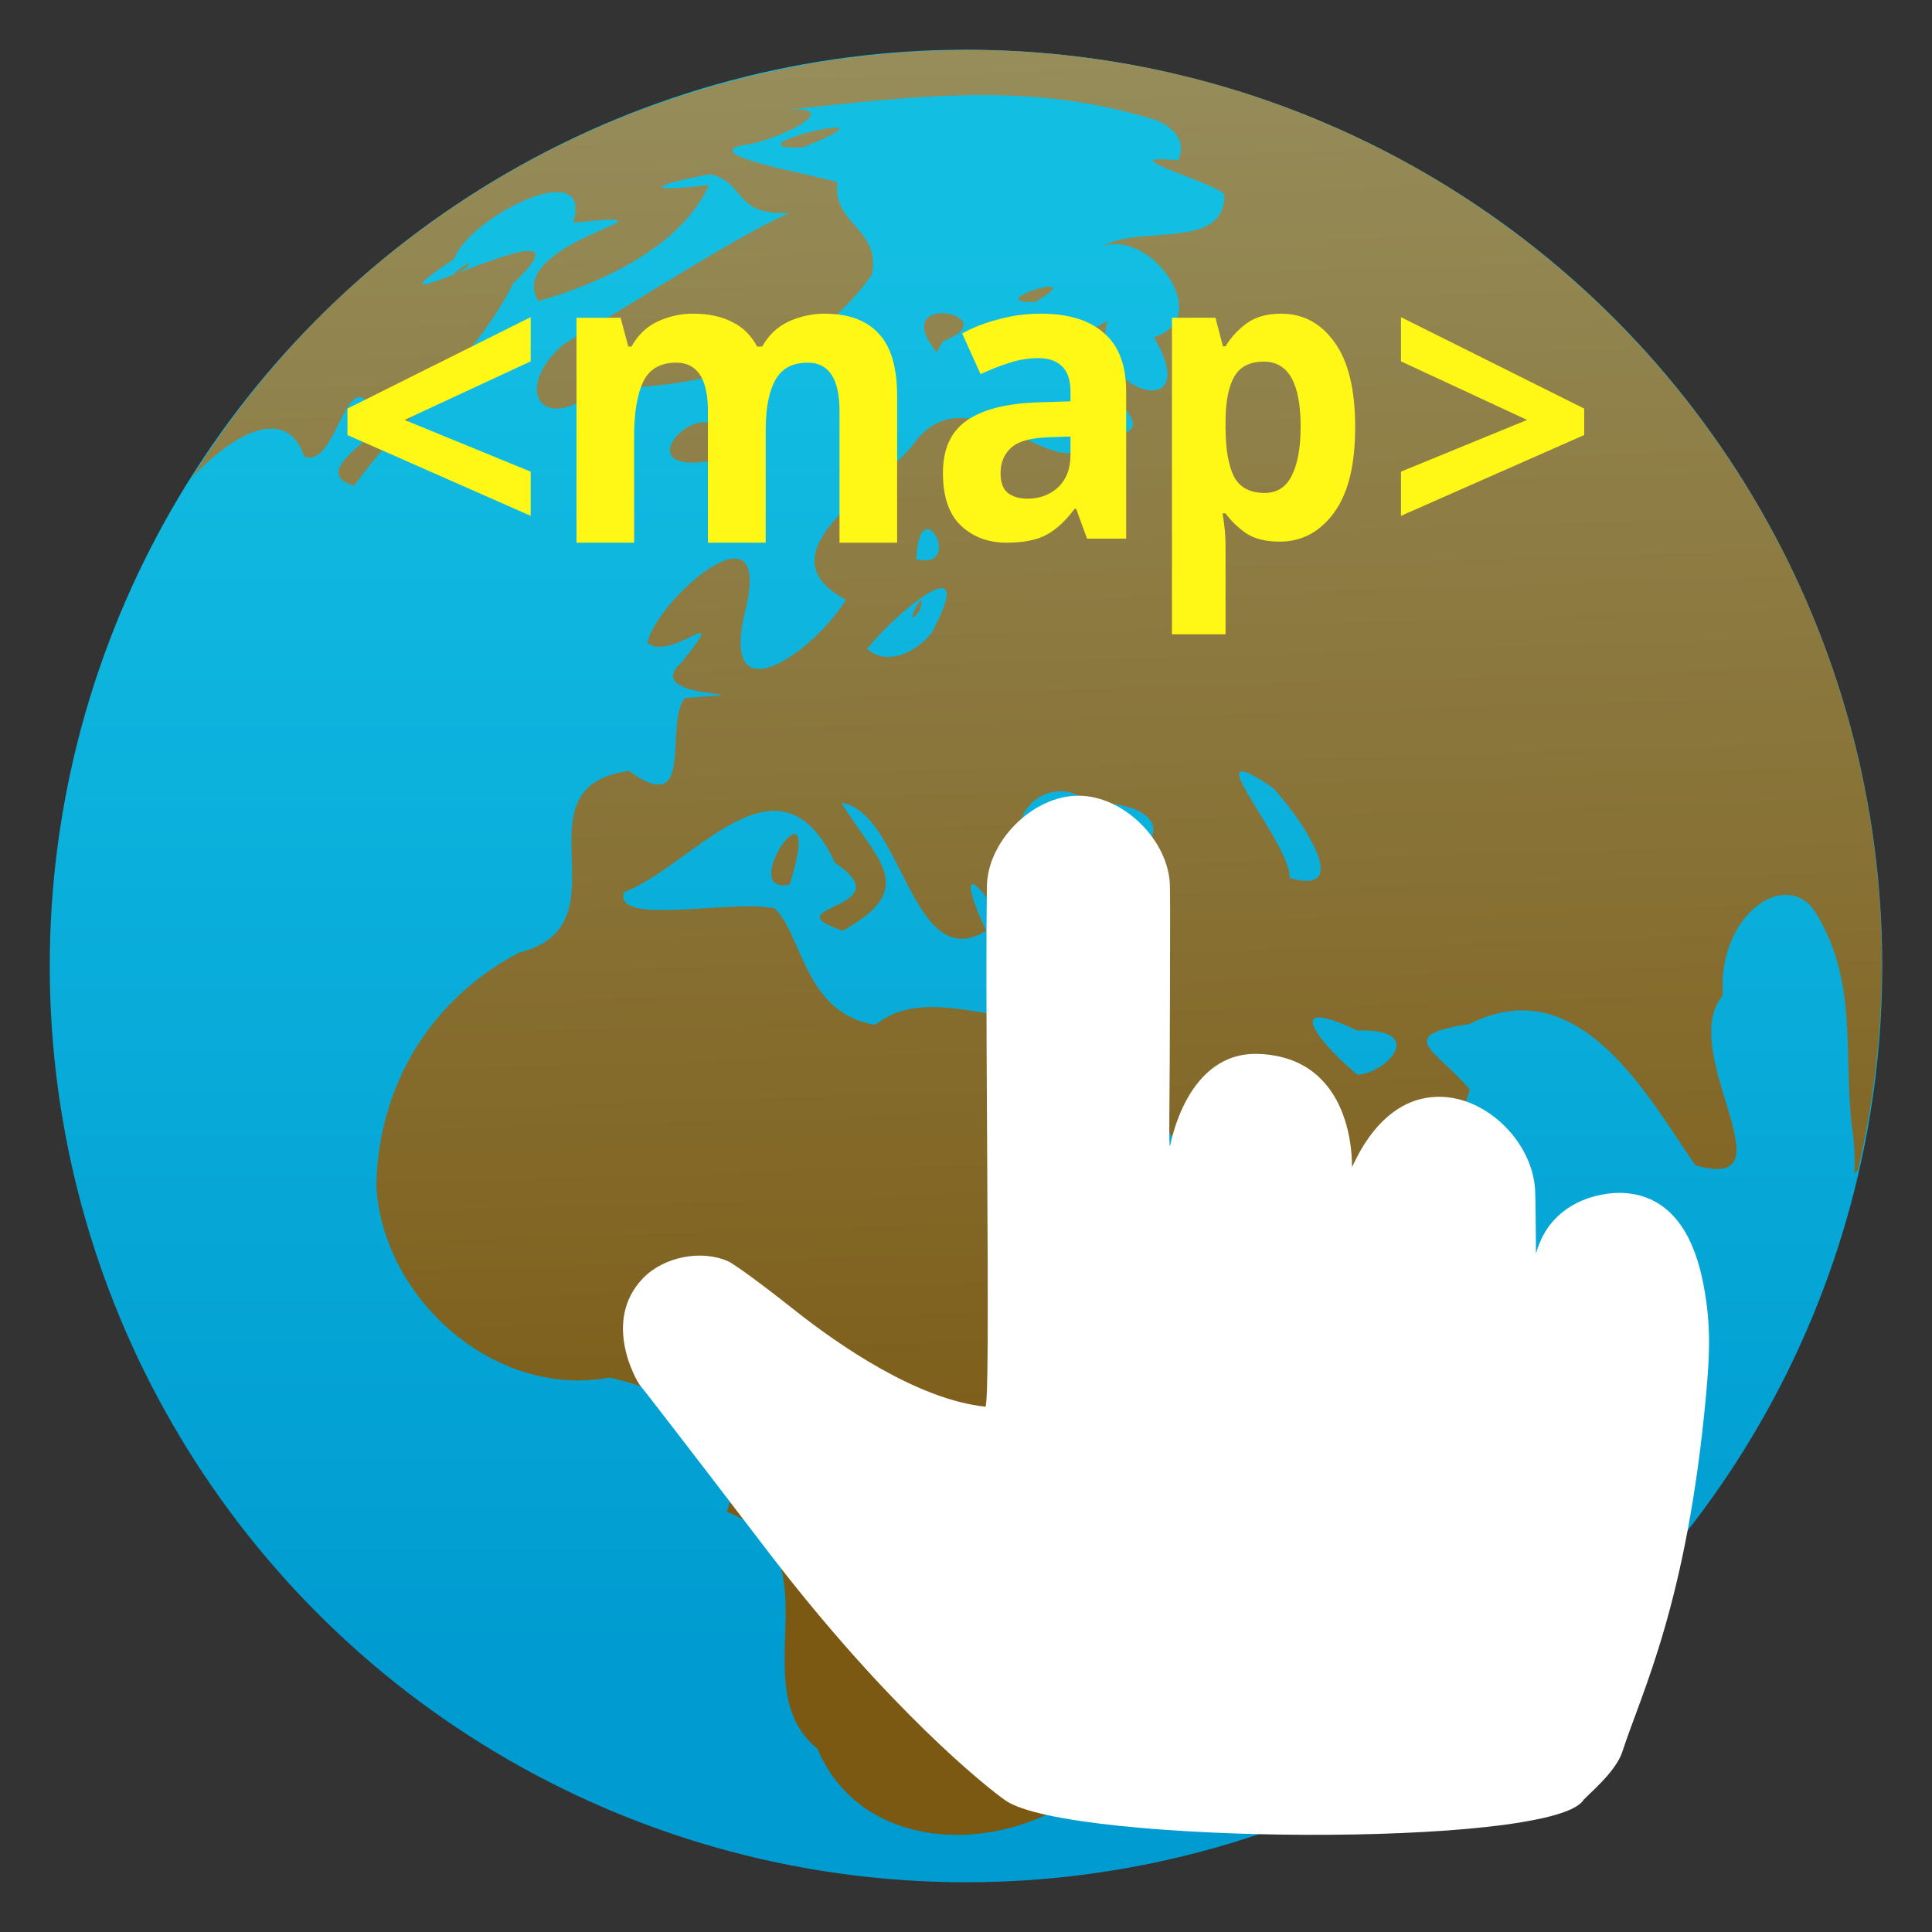 <svg clip-rule="evenodd" fill-rule="evenodd" stroke-linejoin="round" stroke-miterlimit="2" viewBox="0 0 48 48" xmlns="http://www.w3.org/2000/svg">
 <rect x="0" y="0" width="48" height="48" fill="#333333" stroke="none"/>
 <linearGradient id="a" x2="1" gradientTransform="matrix(0 -35.391 35.391 0 968.766 41.282)" gradientUnits="userSpaceOnUse">
  <stop stop-color="#009cd1" offset="0"/>
  <stop stop-color="#13bee3" offset="1"/>
 </linearGradient>
 <linearGradient id="b" x2="1" gradientTransform="matrix(-.897 -33.79 33.79 -.897 24.897 37.794)" gradientUnits="userSpaceOnUse">
  <stop stop-color="#7b5913" offset="0"/>
  <stop stop-color="#968d5b" offset="1"/>
 </linearGradient>
 <circle cx="24" cy="24" r="22.764" fill="url(#a)"/>
 <g fill-rule="nonzero">
  <path transform="matrix(1.138 0 0 1.138 -3.317 -3.317)" d="m24.068 4.004c-.126 0-.252.005-.379.008-.273.004-.547.014-.82.029-.193.012-.387.028-.58.045-.471.041-.941.098-1.408.172-.26.041-.518.092-.777.144-.307.062-.613.13-.916.205-.332.083-.661.173-.991.272-.372.112-.74.234-1.105.367-.198.072-.395.148-.592.227-2.362.953-4.52 2.35-6.357 4.113-.054.051-.106.103-.159.154-1.1 1.091-2.07 2.305-2.89 3.619.899-.98 2.076-1.617 2.463-.48.762.315.946-2.486 1.65-.686-.26.406-1.491 1.05-.562 1.327 1.12-1.538 2.689-2.833 3.476-4.422 1.28-1.208-.278-.578-1.277-.198-.696.265-1.172.434-.014-.33.31-.907 3.072-2.305 2.596-.791 2.886-.299-1.554.402-.758 1.709 1.163-.326 3.079-1.099 3.727-2.535-1.345.157-1.403.036.023-.234.803.183.476.902 1.736.845-1.031.43-3.425 1.979-4.927 2.862-1.125.95-.517 2.021.755.986 2.266-.054 4.561-.516 5.963-2.492.229-.998-.869-1.11-.748-2.02-.209-.118-3.406-.647-1.886-.843.895-.201 2.136-.917.543-.717 3.146-.34 5.598-.663 8.345.214.387.191.61.45.44.862-1.627-.17.874.504 1.007.75.008 1.233-1.858.646-2.656 1.127 1.044-.377 2.461 1.564 1.117 1.984 1.145 1.941-1.443 1.19-1.013-.355-1.859.896 2.291 2.523-.365 2.547-.601 1.289-2.648-1.622-3.897.176-.758.939-3.357 2.359-1.449 3.363-.696 1.138-2.773 2.609-2.201.258.64-2.551-1.961-.222-2.133.687.525.424 1.86-.979.75.422-.989.869 2.304.621.066.777-.463.604.249 2.653-1.219 1.594-2.573.351.041 3.364-2.398 3.965-1.941 1.021-3.088 2.922-3.117 5.111.152 2.473 2.61 4.633 5.094 4.168 1.493.342 3.189 1.182 2.558 2.932 2.459.935.299 3.804 1.975 5.168 1.188 2.811 5.418 2.229 6.785-.119 1.134-1.392 2.92-2.124 1.967-4.246.77-2.104 3.673-3.423 3.582-5.885-1.153-.201-2.598 1.434-3.311-.363-.785-.83-2.609-3.206-2.152-3.834 1.228 1.34 2.042 3.006 3.266 4.351 1.726-.987 3.54-2.332 4.109-4.295-.759-.881-1.658-1.174-.006-1.428 2.418-1.228 3.933 1.658 4.932 3.086 2.181.615-.441-2.494.599-3.712-.122-1.698 1.292-2.744 1.967-1.891 1.048 1.589.62 3.273.881 4.982.032.28.037.557.019.832.014-.057.04-.086.077-.093.343-1.467.52-2.968.527-4.475-.002-11.018-8.914-19.958-19.932-19.996zm-11.224 4.896c.032-.011.108-.05.248-.134.085-.095.081-.114.039-.096-.095.039-.385.263-.287.23zm8.207-3.191c-.505.057-1.783.453-.621.428.948-.374.924-.462.621-.428zm4.822 3.467c-.026-.007-.067-.006-.117.002-.332.048-1.05.36-.233.328.37-.219.428-.31.35-.33zm-2.305.582c-.358-.041-.763.162-.201.849l.129-.238c.745-.287.431-.571.072-.611zm-5.355 2.379c-.611.077-1.346 1.201.502.787.027-.641-.224-.822-.502-.787zm4.988 2.338c.235.078.424.818-.283.648.018-.399.094-.582.182-.637.032-.02.068-.023.101-.011zm.235 1.283c.211-.033.229.21-.182.974-.315.399-.945.746-1.41.352.347-.451 1.239-1.272 1.592-1.326zm-.42.269c-.078.036-.359.648-.02.217.05-.176.046-.229.02-.217zm7.029 3.729c.098.009.298.113.639.344.36.328 1.951 2.436.388 1.982.014-.654-1.452-2.367-1.027-2.326zm-3.887.439c.188.02.37.101.512.25 2.271-.067 1.565 1.631-.27.922-.377.137-.804.413-1.197.164-.229-.897.391-1.395.955-1.336zm-4.875.246c1.334.19 1.54 3.793 3.16 2.795-.79-1.726.004-.959.483.102.623.103 1.677.014 2.172.299.334.193.419.552-.086 1.275-1.522.901-3.662-.7-4.985.377-1.55-.247-1.582-1.944-2.197-2.541-.944-.207-3.512.395-3.297-.352 1.536-.589 3.384-3.273 4.615-.642 1.532 1.022-1.46.933.166 1.48 1.692-.936.739-1.531-.031-2.793zm5.815 3.196c-.086-.098-1.25.386-.389.332.326-.203.417-.3.389-.332zm-6.832-2.514c-.257-.017-.951 1.281-.108 1.102.249-.815.224-1.094.108-1.102zm11.437 4.004c.14-.003.403.078.838.285 1.6-.038.596.957.01.965-.572-.466-1.268-1.24-.848-1.25zm10.303 7.363c-.119.229-.222.452-.338.678.118-.224.229-.451.338-.678zm-9.785 5.526c-.186.024-.474.191-.891.562-.547.242-1.99 2.677-.453 2.174 1.015-.26 2.147-2.84 1.344-2.736z" fill="url(#b)"/>
  <path transform="matrix(1.138 0 0 1.138 .667 -7.001)" d="m14.541 13c-.265 0-.52.056-.768.17-.242.114-.433.297-.574.549h-.068l-.168-.629h-.963v4.91h1.258v-2.311c0-.521.066-.921.195-1.197.135-.282.376-.422.725-.422.461 0 .691.353.691 1.061v2.869h1.262v-2.465c0-.473.07-.836.211-1.088s.375-.377.707-.377c.461 0 .693.353.693 1.061v2.869h1.258v-3.201c0-.63-.136-1.086-.406-1.367-.265-.288-.658-.432-1.182-.432-.264 0-.522.056-.775.17-.248.114-.444.297-.584.549h-.11c-.129-.246-.312-.425-.548-.539-.231-.12-.516-.18-.854-.18zm7.594 0c-.318 0-.623.041-.918.123-.296.076-.562.179-.797.309l.402.89c.208-.1.415-.181.623-.246.208-.07.422-.105.641-.105s.389.058.51.175c.126.118.189.302.189.555v.213l-.781.025c-.668.03-1.168.166-1.502.407s-.502.617-.502 1.129c0 .523.132.907.395 1.154.262.247.594.371.994.371.372 0 .665-.058.879-.176.213-.117.415-.306.607-.564h.033l.238.652h.854v-3.211c0-.576-.161-1.001-.484-1.277-.318-.282-.779-.424-1.381-.424zm5.25 0c-.309 0-.559.07-.752.211-.194.141-.348.308-.463.502h-.057l-.164-.625h-.949v6.912h1.17v-1.936c0-.222-.023-.456-.065-.703h.065c.115.159.264.303.447.432.183.123.428.184.737.184.481 0 .877-.211 1.185-.633.309-.422.461-1.043.461-1.864 0-.814-.147-1.431-.445-1.847-.298-.422-.689-.633-1.17-.633zm-16.385.076-4 1.996v.578l4 1.764v-.965l-2.754-1.129 2.754-1.279zm19 0v.965l2.754 1.279-2.754 1.129v.965l4-1.764v-.578zm-2.992.971c.533 0 .801.472.801 1.416 0 .469-.067.83-.198 1.082-.125.246-.321.369-.588.369-.324 0-.55-.123-.675-.369-.121-.252-.178-.611-.178-1.074v-.141c.005-.428.068-.748.193-.959.126-.217.342-.324.645-.324zm-4.223 1.635v.396c0 .306-.091.543-.271.713-.181.165-.404.248-.666.248-.176 0-.319-.041-.428-.123-.11-.088-.162-.234-.162-.434 0-.229.077-.413.23-.554.154-.141.426-.217.821-.229z" fill="#fff716"/>
  <path transform="matrix(1.138 0 0 1.138 .636 -5.267)" d="m22.985 22c-.999 0-1.998 1-1.998 2-.015.883-.013 2.725.004 5.443.026 4.346.019 5.71-.033 5.897-1.479-.156-3.181-1.326-4.182-2.119-.654-.52-1.302-.996-1.44-1.057-.574-.256-1.398-.104-1.855.369-.903.933-.148 2.247-.057 2.352.091.104 1.337 1.723 2.769 3.597 2.651 3.471 4.816 5.191 5.206 5.458 1.392.951 11.857 1.038 12.601.001.079-.11.714-.614.86-1.068.421-1.299 1.408-3.231 1.826-7.769.087-.948.118-1.653-.09-2.599-.216-.977-.716-1.781-1.714-1.832-.507-.026-1.602.187-1.907 1.327-.004-.484-.009-1.262-.021-1.424-.075-.997-1-1.944-1.998-2-1.393-.078-1.966 1.513-1.998 1.531 0-.127.044-2.373-2.019-2.469-1.613-.075-1.946 2.013-1.956 2.016-.031.011 0-1.246 0-3.126 0-1.288.009-2.053 0-2.528 0-1-.999-2-1.998-2z" fill="#fff"/>
 </g>
</svg>
